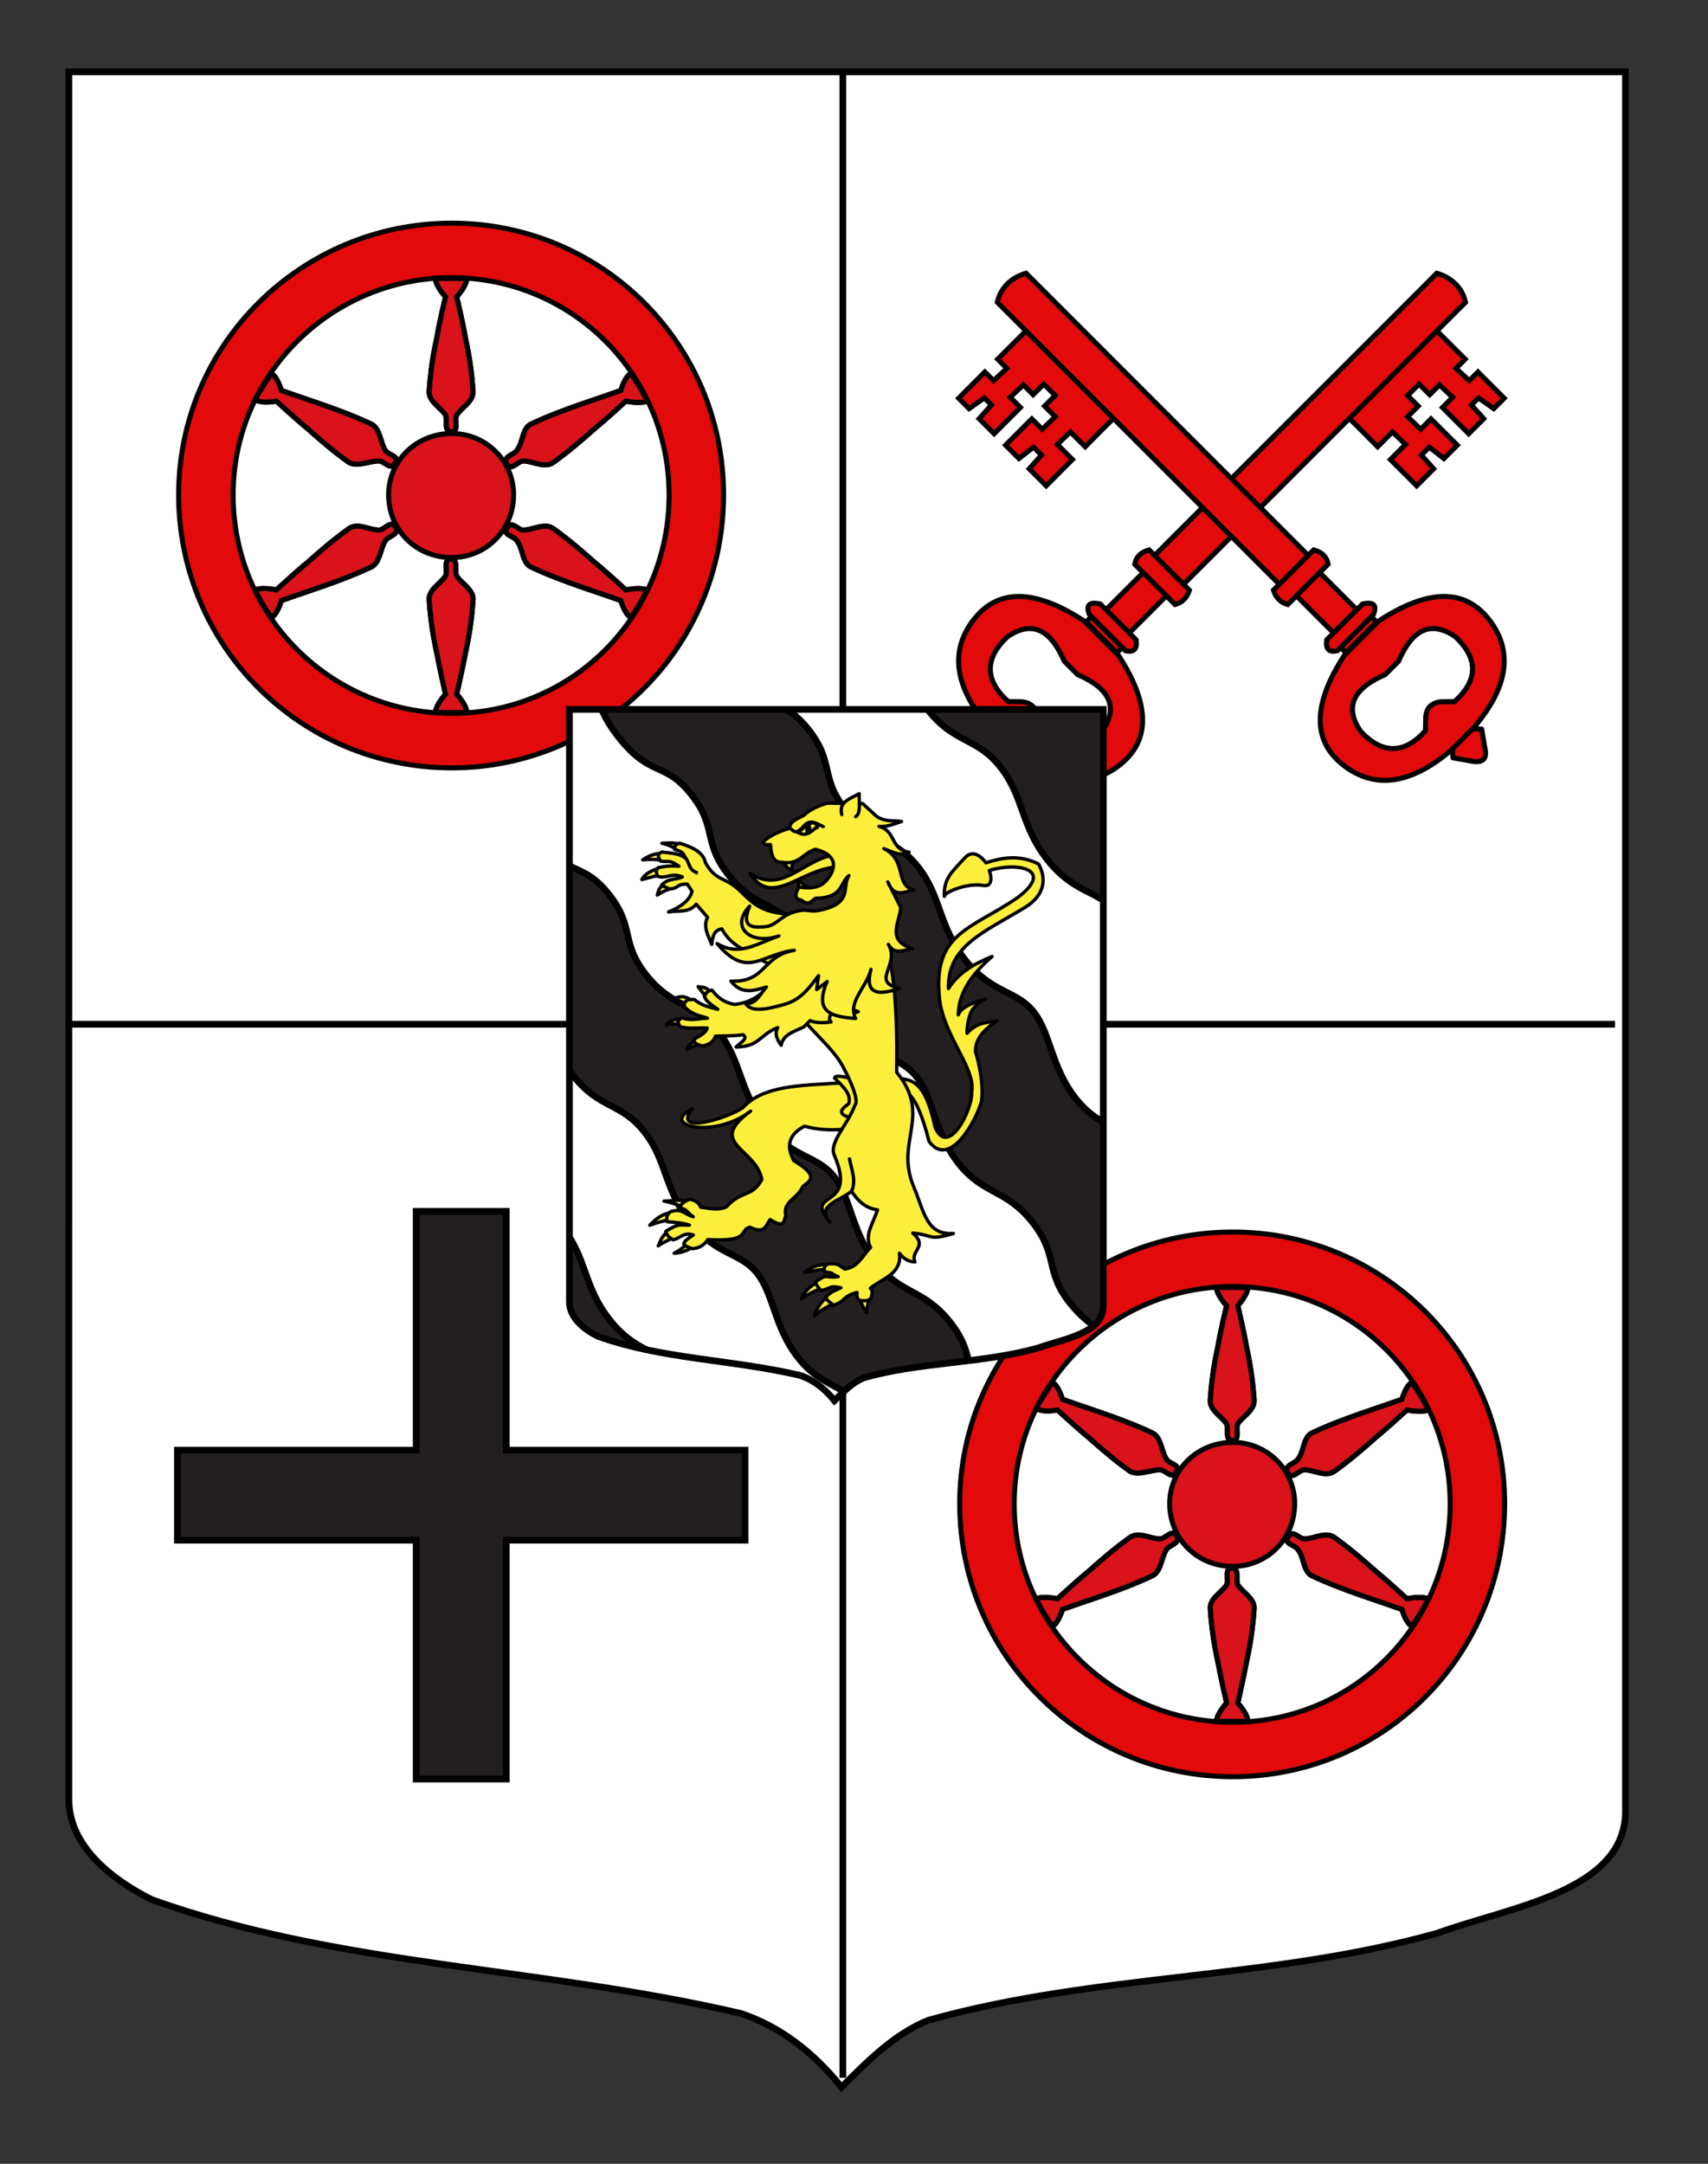 <?xml version="1.0" encoding="utf-8"?>
<!-- Generator: Adobe Illustrator 15.1.0, SVG Export Plug-In . SVG Version: 6.00 Build 0)  -->
<!DOCTYPE svg PUBLIC "-//W3C//DTD SVG 1.1//EN" "http://www.w3.org/Graphics/SVG/1.1/DTD/svg11.dtd">
<svg version="1.1" id="Autre_blason_Dardel3_xA0_Image_1_"
	 xmlns="http://www.w3.org/2000/svg" xmlns:xlink="http://www.w3.org/1999/xlink" x="0px" y="0px" width="255.118px"
	 height="323.15px" viewBox="0 0 255.118 323.15" enable-background="new 0 0 255.118 323.15" xml:space="preserve">
<rect x="0" y="0" width="255.118" height="323.15" fill="#333333" stroke="none"/>
<path id="Contour_blason" fill="#FFFFFF" stroke="#000000" d="M10.288,10.722c78,0,154.501,0,232.501,0
	c0,135.583,0,149.076,0,259.738c0,12.043-17.098,14.25-28.1,18.25c-25,7-51,6-76,13c-5,2-9,6-12.996,10c-4-5-9-9-15-11
	c-30-7-60-7-88-17c-6-3-12.406-8-12.406-15C10.288,245.168,10.288,147.097,10.288,10.722z"/>
<line fill="none" stroke="#000000" x1="125.892" y1="10.966" x2="125.892" y2="310.299"/>
<line fill="none" stroke="#000000" x1="10.559" y1="152.966" x2="241.225" y2="152.966"/>
<g id="Roue_1_">
	<path fill="#E20A0A" stroke="#000000" stroke-width="0.75" stroke-linecap="round" stroke-linejoin="round" d="M67.473,33.329
		c-22.454,0-40.792,18.103-40.792,40.561c0,22.686,18.338,40.788,40.792,40.788c22.453,0,40.605-18.103,40.605-40.788
		C108.079,51.431,89.926,33.329,67.473,33.329z M67.454,106.542c-17.962,0-32.633-14.481-32.633-32.63
		c0-17.965,14.67-32.446,32.633-32.446c17.965,0,32.484,14.481,32.484,32.446C99.938,92.06,85.419,106.542,67.454,106.542z"/>
	<g>
		<g>
			<path fill="#DA121A" d="M96.666,59.911c-1.123,0.458-3.181,0-3.181,0s-2.994,2.75-4.679,4.125
				c-2.058,1.833-3.929,3.438-6.174,5.042c-1.31,0.917-2.994-0.23-4.491-0.23c-0.749,0-1.872,1.604-2.433,0.458
				c-0.749-1.146,1.123-1.375,1.498-2.062c0.936-1.146,0.749-3.209,2.058-3.895c2.433-1.146,4.866-2.062,7.485-2.979
				c2.058-0.687,5.988-2.063,5.988-2.063s0.561-2.062,1.497-2.521C95.168,57.161,95.917,58.306,96.666,59.911"/>
			<path fill="#DA121A" d="M69.719,41.579c0,1.146-1.497,2.75-1.497,2.75s0.936,3.895,1.31,6.187
				c0.562,2.521,0.935,5.042,1.123,7.791c0.187,1.604-1.685,2.521-2.433,3.667c-0.374,0.688,0.374,2.521-0.749,2.521
				c-1.309,0-0.562-1.833-0.935-2.521c-0.749-1.146-2.62-2.062-2.434-3.667c0.188-2.749,0.562-5.27,1.123-7.791
				c0.374-2.291,1.31-6.187,1.31-6.187s-1.497-1.604-1.497-2.75C66.726,41.579,68.035,41.579,69.719,41.579"/>
			<path fill="#DA121A" d="M40.528,55.786c0.936,0.458,1.498,2.521,1.498,2.521s3.93,1.376,5.988,2.063
				c2.619,0.917,5.052,1.833,7.484,2.979c1.31,0.687,1.31,2.75,2.059,3.895c0.374,0.688,2.246,0.917,1.497,1.833
				c-0.561,1.375-1.684-0.23-2.433-0.23c-1.498,0-3.182,0.917-4.491,0.23c-2.246-1.604-4.116-3.208-6.175-5.042
				c-1.685-1.374-4.678-4.124-4.678-4.124s-2.059,0.458-3.182-0.229C38.844,58.306,39.592,57.161,40.528,55.786"/>
			<path fill="#DA121A" d="M38.095,88.096c1.123-0.458,3.181,0,3.181,0s2.994-2.75,4.679-4.124c2.058-1.833,3.929-3.438,6.174-5.042
				c1.31-0.917,2.994,0.229,4.491,0.229c0.749,0,1.872-1.604,2.434-0.458c0.749,1.146-1.123,1.375-1.498,2.062
				c-0.749,1.147-0.749,3.209-2.058,3.896c-2.433,1.146-4.866,2.062-7.485,2.979c-2.058,0.688-5.988,2.063-5.988,2.063
				s-0.562,2.062-1.497,2.521C39.592,90.846,38.844,89.7,38.095,88.096"/>
			<path fill="#DA121A" d="M65.041,106.428c0-1.146,1.497-2.75,1.497-2.75s-0.936-4.125-1.31-6.187
				c-0.561-2.52-0.935-5.041-1.123-7.79c-0.187-1.605,1.685-2.521,2.433-3.667c0.374-0.688-0.374-2.521,0.749-2.521
				c1.31,0,0.562,1.833,0.936,2.521c0.748,1.146,2.62,2.062,2.433,3.667c-0.188,2.749-0.562,5.27-1.123,7.79
				c-0.374,2.062-1.31,6.187-1.31,6.187s1.497,1.604,1.497,2.75C68.035,106.428,66.726,106.428,65.041,106.428"/>
			<path fill="#DA121A" d="M94.232,92.22c-0.936-0.458-1.497-2.521-1.497-2.521s-3.93-1.375-5.988-2.062
				c-2.62-0.916-5.052-1.833-7.485-2.979c-1.31-0.687-1.123-2.75-2.059-3.895c-0.374-0.688-2.245-0.917-1.497-1.833
				c0.561-1.375,1.684,0.229,2.433,0.229c1.498,0,3.181-1.146,4.492-0.229c2.245,1.604,4.116,3.208,6.174,5.042
				c1.685,1.374,4.678,4.124,4.678,4.124s2.059-0.458,3.182,0C95.917,89.7,95.168,90.846,94.232,92.22"/>
		</g>
		<g>
			<path fill="#DA121A" stroke="#000000" stroke-width="0.75" stroke-miterlimit="10" d="M96.666,59.911
				c-1.123,0.458-3.181,0-3.181,0s-2.994,2.75-4.679,4.125c-2.058,1.833-3.929,3.438-6.174,5.042c-1.31,0.917-2.994-0.23-4.491-0.23
				c-0.749,0-1.872,1.604-2.433,0.458c-0.749-1.146,1.123-1.375,1.498-2.062c0.936-1.146,0.749-3.209,2.058-3.895
				c2.433-1.146,4.866-2.062,7.485-2.979c2.058-0.687,5.988-2.063,5.988-2.063s0.561-2.062,1.497-2.521
				C95.168,57.161,95.917,58.306,96.666,59.911"/>
			<path fill="#DA121A" stroke="#000000" stroke-width="0.75" stroke-miterlimit="10" d="M69.719,41.579
				c0,1.146-1.497,2.75-1.497,2.75s0.936,3.895,1.31,6.187c0.562,2.521,0.935,5.042,1.123,7.791
				c0.187,1.604-1.685,2.521-2.433,3.667c-0.374,0.688,0.374,2.521-0.749,2.521c-1.309,0-0.562-1.833-0.935-2.521
				c-0.749-1.146-2.62-2.062-2.434-3.667c0.188-2.749,0.562-5.27,1.123-7.791c0.374-2.291,1.31-6.187,1.31-6.187
				s-1.497-1.604-1.497-2.75C66.726,41.579,68.035,41.579,69.719,41.579"/>
			<path fill="#DA121A" stroke="#000000" stroke-width="0.75" stroke-miterlimit="10" d="M40.528,55.786
				c0.936,0.458,1.498,2.521,1.498,2.521s3.93,1.376,5.988,2.063c2.619,0.917,5.052,1.833,7.484,2.979
				c1.31,0.687,1.31,2.75,2.059,3.895c0.374,0.688,2.246,0.917,1.497,1.833c-0.561,1.375-1.684-0.23-2.433-0.23
				c-1.498,0-3.182,0.917-4.491,0.23c-2.246-1.604-4.116-3.208-6.175-5.042c-1.685-1.374-4.678-4.124-4.678-4.124
				s-2.059,0.458-3.182-0.229C38.844,58.306,39.592,57.161,40.528,55.786"/>
			<path fill="#DA121A" stroke="#000000" stroke-width="0.75" stroke-miterlimit="10" d="M38.095,88.096
				c1.123-0.458,3.181,0,3.181,0s2.994-2.75,4.679-4.124c2.058-1.833,3.929-3.438,6.174-5.042c1.31-0.917,2.994,0.229,4.491,0.229
				c0.749,0,1.872-1.604,2.434-0.458c0.749,1.146-1.123,1.375-1.498,2.062c-0.749,1.147-0.749,3.209-2.058,3.896
				c-2.433,1.146-4.866,2.062-7.485,2.979c-2.058,0.688-5.988,2.063-5.988,2.063s-0.562,2.062-1.497,2.521
				C39.592,90.846,38.844,89.7,38.095,88.096"/>
			<path fill="#DA121A" stroke="#000000" stroke-width="0.75" stroke-miterlimit="10" d="M65.041,106.428
				c0-1.146,1.497-2.75,1.497-2.75s-0.936-4.125-1.31-6.187c-0.561-2.52-0.935-5.041-1.123-7.79
				c-0.187-1.605,1.685-2.521,2.433-3.667c0.374-0.688-0.374-2.521,0.749-2.521c1.31,0,0.562,1.833,0.936,2.521
				c0.748,1.146,2.62,2.062,2.433,3.667c-0.188,2.749-0.562,5.27-1.123,7.79c-0.374,2.062-1.31,6.187-1.31,6.187
				s1.497,1.604,1.497,2.75C68.035,106.428,66.726,106.428,65.041,106.428"/>
			<path fill="#DA121A" stroke="#000000" stroke-width="0.75" stroke-miterlimit="10" d="M94.232,92.22
				c-0.936-0.458-1.497-2.521-1.497-2.521s-3.93-1.375-5.988-2.062c-2.62-0.916-5.052-1.833-7.485-2.979
				c-1.31-0.687-1.123-2.75-2.059-3.895c-0.374-0.688-2.245-0.917-1.497-1.833c0.561-1.375,1.684,0.229,2.433,0.229
				c1.498,0,3.181-1.146,4.492-0.229c2.245,1.604,4.116,3.208,6.174,5.042c1.685,1.374,4.678,4.124,4.678,4.124s2.059-0.458,3.182,0
				C95.917,89.7,95.168,90.846,94.232,92.22"/>
		</g>
		<g>
			<path fill="none" stroke="#000000" stroke-width="0.75" stroke-miterlimit="10" d="M96.666,59.911c-1.123,0.458-3.181,0-3.181,0
				s-2.994,2.75-4.679,4.125c-2.058,1.833-3.929,3.438-6.174,5.042c-1.31,0.917-2.994-0.23-4.491-0.23
				c-0.749,0-1.872,1.604-2.433,0.458c-0.749-1.146,1.123-1.375,1.498-2.062c0.936-1.146,0.749-3.209,2.058-3.895
				c2.433-1.146,4.866-2.062,7.485-2.979c2.058-0.687,5.988-2.063,5.988-2.063s0.561-2.062,1.497-2.521
				C95.168,57.161,95.917,58.306,96.666,59.911"/>
			<path fill="none" stroke="#000000" stroke-width="0.75" stroke-miterlimit="10" d="M69.719,41.579c0,1.146-1.497,2.75-1.497,2.75
				s0.936,3.895,1.31,6.187c0.562,2.521,0.935,5.042,1.123,7.791c0.187,1.604-1.685,2.521-2.433,3.667
				c-0.374,0.688,0.374,2.521-0.749,2.521c-1.309,0-0.562-1.833-0.935-2.521c-0.749-1.146-2.62-2.062-2.434-3.667
				c0.188-2.749,0.562-5.27,1.123-7.791c0.374-2.291,1.31-6.187,1.31-6.187s-1.497-1.604-1.497-2.75
				C66.726,41.579,68.035,41.579,69.719,41.579"/>
			<path fill="none" stroke="#000000" stroke-width="0.75" stroke-miterlimit="10" d="M40.528,55.786
				c0.936,0.458,1.498,2.521,1.498,2.521s3.93,1.376,5.988,2.063c2.619,0.917,5.052,1.833,7.484,2.979
				c1.31,0.687,1.31,2.75,2.059,3.895c0.374,0.688,2.246,0.917,1.497,1.833c-0.561,1.375-1.684-0.23-2.433-0.23
				c-1.498,0-3.182,0.917-4.491,0.23c-2.246-1.604-4.116-3.208-6.175-5.042c-1.685-1.374-4.678-4.124-4.678-4.124
				s-2.059,0.458-3.182-0.229C38.844,58.306,39.592,57.161,40.528,55.786"/>
			<path fill="none" stroke="#000000" stroke-width="0.75" stroke-miterlimit="10" d="M38.095,88.096c1.123-0.458,3.181,0,3.181,0
				s2.994-2.75,4.679-4.124c2.058-1.833,3.929-3.438,6.174-5.042c1.31-0.917,2.994,0.229,4.491,0.229
				c0.749,0,1.872-1.604,2.434-0.458c0.749,1.146-1.123,1.375-1.498,2.062c-0.749,1.147-0.749,3.209-2.058,3.896
				c-2.433,1.146-4.866,2.062-7.485,2.979c-2.058,0.688-5.988,2.063-5.988,2.063s-0.562,2.062-1.497,2.521
				C39.592,90.846,38.844,89.7,38.095,88.096"/>
			<path fill="none" stroke="#000000" stroke-width="0.75" stroke-miterlimit="10" d="M65.041,106.428
				c0-1.146,1.497-2.75,1.497-2.75s-0.936-4.125-1.31-6.187c-0.561-2.52-0.935-5.041-1.123-7.79
				c-0.187-1.605,1.685-2.521,2.433-3.667c0.374-0.688-0.374-2.521,0.749-2.521c1.31,0,0.562,1.833,0.936,2.521
				c0.748,1.146,2.62,2.062,2.433,3.667c-0.188,2.749-0.562,5.27-1.123,7.79c-0.374,2.062-1.31,6.187-1.31,6.187
				s1.497,1.604,1.497,2.75C68.035,106.428,66.726,106.428,65.041,106.428"/>
			<path fill="none" stroke="#000000" stroke-width="0.75" stroke-miterlimit="10" d="M94.232,92.22
				c-0.936-0.458-1.497-2.521-1.497-2.521s-3.93-1.375-5.988-2.062c-2.62-0.916-5.052-1.833-7.485-2.979
				c-1.31-0.687-1.123-2.75-2.059-3.895c-0.374-0.688-2.245-0.917-1.497-1.833c0.561-1.375,1.684,0.229,2.433,0.229
				c1.498,0,3.181-1.146,4.492-0.229c2.245,1.604,4.116,3.208,6.174,5.042c1.685,1.374,4.678,4.124,4.678,4.124s2.059-0.458,3.182,0
				C95.917,89.7,95.168,90.846,94.232,92.22"/>
		</g>
	</g>
	<path id="path401" fill="#DA121A" stroke="#000000" stroke-width="0.75" stroke-miterlimit="10" d="M58.047,73.883
		c0-5.053,4.126-9.142,9.431-9.142c5.109,0,9.234,4.089,9.234,9.142c0,5.294-4.125,9.384-9.234,9.384
		C62.173,83.267,58.047,79.177,58.047,73.883"/>
</g>
<g id="Roue">
	<path fill="#E20A0A" stroke="#000000" stroke-width="0.75" stroke-linecap="round" stroke-linejoin="round" d="M184.139,183.996
		c-22.453,0-40.792,18.103-40.792,40.561c0,22.686,18.339,40.788,40.792,40.788s40.605-18.104,40.605-40.788
		C224.745,202.098,206.592,183.996,184.139,183.996z M184.121,257.208c-17.962,0-32.633-14.481-32.633-32.63
		c0-17.965,14.671-32.446,32.633-32.446c17.965,0,32.484,14.481,32.484,32.446C216.605,242.727,202.085,257.208,184.121,257.208z"/>
	<g>
		<g>
			<path fill="#DA121A" d="M213.333,210.578c-1.123,0.458-3.182,0-3.182,0s-2.994,2.751-4.679,4.124
				c-2.058,1.833-3.929,3.438-6.175,5.043c-1.309,0.916-2.993-0.23-4.49-0.23c-0.749,0-1.872,1.604-2.434,0.459
				c-0.748-1.146,1.123-1.375,1.498-2.062c0.936-1.146,0.748-3.209,2.058-3.896c2.433-1.146,4.866-2.062,7.485-2.979
				c2.058-0.687,5.988-2.062,5.988-2.062s0.561-2.062,1.496-2.521C211.834,207.828,212.584,208.973,213.333,210.578"/>
			<path fill="#DA121A" d="M186.385,192.247c0,1.146-1.496,2.75-1.496,2.75s0.936,3.895,1.309,6.186
				c0.562,2.521,0.936,5.042,1.123,7.791c0.188,1.604-1.685,2.521-2.434,3.667c-0.373,0.688,0.374,2.521-0.748,2.521
				c-1.31,0-0.562-1.832-0.936-2.521c-0.748-1.146-2.62-2.062-2.434-3.667c0.188-2.749,0.562-5.27,1.123-7.791
				c0.373-2.291,1.31-6.186,1.31-6.186s-1.497-1.605-1.497-2.75C183.392,192.247,184.702,192.247,186.385,192.247"/>
			<path fill="#DA121A" d="M157.194,206.453c0.937,0.458,1.498,2.521,1.498,2.521s3.93,1.376,5.988,2.062
				c2.619,0.917,5.052,1.833,7.484,2.979c1.31,0.687,1.31,2.749,2.059,3.896c0.374,0.688,2.246,0.916,1.497,1.832
				c-0.562,1.375-1.685-0.23-2.433-0.23c-1.498,0-3.182,0.918-4.491,0.23c-2.245-1.604-4.116-3.208-6.175-5.041
				c-1.686-1.375-4.678-4.125-4.678-4.125s-2.059,0.458-3.182-0.229C155.51,208.973,156.258,207.828,157.194,206.453"/>
			<path fill="#DA121A" d="M154.761,238.762c1.123-0.458,3.181,0,3.181,0s2.994-2.75,4.68-4.123
				c2.058-1.834,3.929-3.438,6.174-5.042c1.31-0.917,2.994,0.229,4.491,0.229c0.749,0,1.872-1.604,2.434-0.459
				c0.749,1.146-1.123,1.375-1.498,2.062c-0.749,1.146-0.749,3.209-2.058,3.896c-2.434,1.146-4.865,2.062-7.485,2.979
				c-2.058,0.688-5.988,2.063-5.988,2.063s-0.562,2.062-1.497,2.521C156.258,241.512,155.51,240.367,154.761,238.762"/>
			<path fill="#DA121A" d="M181.708,257.094c0-1.146,1.497-2.75,1.497-2.75s-0.936-4.125-1.31-6.187
				c-0.561-2.521-0.936-5.041-1.123-7.79c-0.187-1.605,1.686-2.521,2.434-3.667c0.374-0.688-0.373-2.521,0.749-2.521
				c1.31,0,0.562,1.832,0.936,2.521c0.748,1.146,2.62,2.062,2.433,3.667c-0.188,2.749-0.562,5.27-1.122,7.79
				c-0.374,2.062-1.31,6.187-1.31,6.187s1.497,1.604,1.497,2.75C184.702,257.094,183.392,257.094,181.708,257.094"/>
			<path fill="#DA121A" d="M210.899,242.887c-0.936-0.459-1.498-2.521-1.498-2.521s-3.93-1.375-5.987-2.062
				c-2.62-0.916-5.052-1.833-7.485-2.979c-1.309-0.688-1.123-2.75-2.059-3.895c-0.373-0.688-2.244-0.917-1.496-1.833
				c0.561-1.375,1.684,0.229,2.432,0.229c1.498,0,3.182-1.146,4.492-0.229c2.245,1.604,4.116,3.208,6.174,5.042
				c1.686,1.373,4.679,4.123,4.679,4.123s2.059-0.457,3.182,0C212.584,240.367,211.834,241.512,210.899,242.887"/>
		</g>
		<g>
			<path fill="#DA121A" stroke="#000000" stroke-width="0.75" stroke-miterlimit="10" d="M213.333,210.578
				c-1.123,0.458-3.182,0-3.182,0s-2.994,2.751-4.679,4.124c-2.058,1.833-3.929,3.438-6.175,5.043
				c-1.309,0.916-2.993-0.23-4.49-0.23c-0.749,0-1.872,1.604-2.434,0.459c-0.748-1.146,1.123-1.375,1.498-2.062
				c0.936-1.146,0.748-3.209,2.058-3.896c2.433-1.146,4.866-2.062,7.485-2.979c2.058-0.687,5.988-2.062,5.988-2.062
				s0.561-2.062,1.496-2.521C211.834,207.828,212.584,208.973,213.333,210.578"/>
			<path fill="#DA121A" stroke="#000000" stroke-width="0.75" stroke-miterlimit="10" d="M186.385,192.247
				c0,1.146-1.496,2.75-1.496,2.75s0.936,3.895,1.309,6.186c0.562,2.521,0.936,5.042,1.123,7.791
				c0.188,1.604-1.685,2.521-2.434,3.667c-0.373,0.688,0.374,2.521-0.748,2.521c-1.31,0-0.562-1.832-0.936-2.521
				c-0.748-1.146-2.62-2.062-2.434-3.667c0.188-2.749,0.562-5.27,1.123-7.791c0.373-2.291,1.31-6.186,1.31-6.186
				s-1.497-1.605-1.497-2.75C183.392,192.247,184.702,192.247,186.385,192.247"/>
			<path fill="#DA121A" stroke="#000000" stroke-width="0.75" stroke-miterlimit="10" d="M157.194,206.453
				c0.937,0.458,1.498,2.521,1.498,2.521s3.93,1.376,5.988,2.062c2.619,0.917,5.052,1.833,7.484,2.979
				c1.31,0.687,1.31,2.749,2.059,3.896c0.374,0.688,2.246,0.916,1.497,1.832c-0.562,1.375-1.685-0.23-2.433-0.23
				c-1.498,0-3.182,0.918-4.491,0.23c-2.245-1.604-4.116-3.208-6.175-5.041c-1.686-1.375-4.678-4.125-4.678-4.125
				s-2.059,0.458-3.182-0.229C155.51,208.973,156.258,207.828,157.194,206.453"/>
			<path fill="#DA121A" stroke="#000000" stroke-width="0.75" stroke-miterlimit="10" d="M154.761,238.762
				c1.123-0.458,3.181,0,3.181,0s2.994-2.75,4.68-4.123c2.058-1.834,3.929-3.438,6.174-5.042c1.31-0.917,2.994,0.229,4.491,0.229
				c0.749,0,1.872-1.604,2.434-0.459c0.749,1.146-1.123,1.375-1.498,2.062c-0.749,1.146-0.749,3.209-2.058,3.896
				c-2.434,1.146-4.865,2.062-7.485,2.979c-2.058,0.688-5.988,2.063-5.988,2.063s-0.562,2.062-1.497,2.521
				C156.258,241.512,155.51,240.367,154.761,238.762"/>
			<path fill="#DA121A" stroke="#000000" stroke-width="0.75" stroke-miterlimit="10" d="M181.708,257.094
				c0-1.146,1.497-2.75,1.497-2.75s-0.936-4.125-1.31-6.187c-0.561-2.521-0.936-5.041-1.123-7.79
				c-0.187-1.605,1.686-2.521,2.434-3.667c0.374-0.688-0.373-2.521,0.749-2.521c1.31,0,0.562,1.832,0.936,2.521
				c0.748,1.146,2.62,2.062,2.433,3.667c-0.188,2.749-0.562,5.27-1.122,7.79c-0.374,2.062-1.31,6.187-1.31,6.187
				s1.497,1.604,1.497,2.75C184.702,257.094,183.392,257.094,181.708,257.094"/>
			<path fill="#DA121A" stroke="#000000" stroke-width="0.75" stroke-miterlimit="10" d="M210.899,242.887
				c-0.936-0.459-1.498-2.521-1.498-2.521s-3.93-1.375-5.987-2.062c-2.62-0.916-5.052-1.833-7.485-2.979
				c-1.309-0.688-1.123-2.75-2.059-3.895c-0.373-0.688-2.244-0.917-1.496-1.833c0.561-1.375,1.684,0.229,2.432,0.229
				c1.498,0,3.182-1.146,4.492-0.229c2.245,1.604,4.116,3.208,6.174,5.042c1.686,1.373,4.679,4.123,4.679,4.123s2.059-0.457,3.182,0
				C212.584,240.367,211.834,241.512,210.899,242.887"/>
		</g>
		<g>
			<path fill="none" stroke="#000000" stroke-width="0.75" stroke-miterlimit="10" d="M213.333,210.578
				c-1.123,0.458-3.182,0-3.182,0s-2.994,2.751-4.679,4.124c-2.058,1.833-3.929,3.438-6.175,5.043
				c-1.309,0.916-2.993-0.23-4.49-0.23c-0.749,0-1.872,1.604-2.434,0.459c-0.748-1.146,1.123-1.375,1.498-2.062
				c0.936-1.146,0.748-3.209,2.058-3.896c2.433-1.146,4.866-2.062,7.485-2.979c2.058-0.687,5.988-2.062,5.988-2.062
				s0.561-2.062,1.496-2.521C211.834,207.828,212.584,208.973,213.333,210.578"/>
			<path fill="none" stroke="#000000" stroke-width="0.75" stroke-miterlimit="10" d="M186.385,192.247
				c0,1.146-1.496,2.75-1.496,2.75s0.936,3.895,1.309,6.186c0.562,2.521,0.936,5.042,1.123,7.791
				c0.188,1.604-1.685,2.521-2.434,3.667c-0.373,0.688,0.374,2.521-0.748,2.521c-1.31,0-0.562-1.832-0.936-2.521
				c-0.748-1.146-2.62-2.062-2.434-3.667c0.188-2.749,0.562-5.27,1.123-7.791c0.373-2.291,1.31-6.186,1.31-6.186
				s-1.497-1.605-1.497-2.75C183.392,192.247,184.702,192.247,186.385,192.247"/>
			<path fill="none" stroke="#000000" stroke-width="0.75" stroke-miterlimit="10" d="M157.194,206.453
				c0.937,0.458,1.498,2.521,1.498,2.521s3.93,1.376,5.988,2.062c2.619,0.917,5.052,1.833,7.484,2.979
				c1.31,0.687,1.31,2.749,2.059,3.896c0.374,0.688,2.246,0.916,1.497,1.832c-0.562,1.375-1.685-0.23-2.433-0.23
				c-1.498,0-3.182,0.918-4.491,0.23c-2.245-1.604-4.116-3.208-6.175-5.041c-1.686-1.375-4.678-4.125-4.678-4.125
				s-2.059,0.458-3.182-0.229C155.51,208.973,156.258,207.828,157.194,206.453"/>
			<path fill="none" stroke="#000000" stroke-width="0.75" stroke-miterlimit="10" d="M154.761,238.762c1.123-0.458,3.181,0,3.181,0
				s2.994-2.75,4.68-4.123c2.058-1.834,3.929-3.438,6.174-5.042c1.31-0.917,2.994,0.229,4.491,0.229
				c0.749,0,1.872-1.604,2.434-0.459c0.749,1.146-1.123,1.375-1.498,2.062c-0.749,1.146-0.749,3.209-2.058,3.896
				c-2.434,1.146-4.865,2.062-7.485,2.979c-2.058,0.688-5.988,2.063-5.988,2.063s-0.562,2.062-1.497,2.521
				C156.258,241.512,155.51,240.367,154.761,238.762"/>
			<path fill="none" stroke="#000000" stroke-width="0.75" stroke-miterlimit="10" d="M181.708,257.094
				c0-1.146,1.497-2.75,1.497-2.75s-0.936-4.125-1.31-6.187c-0.561-2.521-0.936-5.041-1.123-7.79
				c-0.187-1.605,1.686-2.521,2.434-3.667c0.374-0.688-0.373-2.521,0.749-2.521c1.31,0,0.562,1.832,0.936,2.521
				c0.748,1.146,2.62,2.062,2.433,3.667c-0.188,2.749-0.562,5.27-1.122,7.79c-0.374,2.062-1.31,6.187-1.31,6.187
				s1.497,1.604,1.497,2.75C184.702,257.094,183.392,257.094,181.708,257.094"/>
			<path fill="none" stroke="#000000" stroke-width="0.75" stroke-miterlimit="10" d="M210.899,242.887
				c-0.936-0.459-1.498-2.521-1.498-2.521s-3.93-1.375-5.987-2.062c-2.62-0.916-5.052-1.833-7.485-2.979
				c-1.309-0.688-1.123-2.75-2.059-3.895c-0.373-0.688-2.244-0.917-1.496-1.833c0.561-1.375,1.684,0.229,2.432,0.229
				c1.498,0,3.182-1.146,4.492-0.229c2.245,1.604,4.116,3.208,6.174,5.042c1.686,1.373,4.679,4.123,4.679,4.123s2.059-0.457,3.182,0
				C212.584,240.367,211.834,241.512,210.899,242.887"/>
		</g>
	</g>
	<path id="path401_1_" fill="#DA121A" stroke="#000000" stroke-width="0.75" stroke-miterlimit="10" d="M174.713,224.549
		c0-5.053,4.127-9.141,9.432-9.141c5.109,0,9.234,4.088,9.234,9.141c0,5.295-4.125,9.385-9.234,9.385
		C178.84,233.934,174.713,229.844,174.713,224.549"/>
</g>
<polygon fill="#231F20" stroke="#000000" stroke-miterlimit="10" points="111.287,216.575 75.617,216.575 75.617,180.904 
	62.167,180.904 62.167,216.575 26.497,216.575 26.497,230.024 62.167,230.024 62.167,265.695 75.617,265.695 75.617,230.024 
	111.287,230.024 "/>
<g id="Clefs">
	<g>
		<path fill="#E20A0A" stroke="#000000" stroke-width="0.75" stroke-linecap="round" d="M201.321,62.267
			c1.154,1.103,4.45,4.451,4.45,4.451l2.208-2.207l1.959,1.86l-2.256,2.257l3.92,3.921l2.537-2.537l-1.838-2.047l1.186-1.186
			l2.182,1.702l2.002-2l-3.922-3.921l-1.55,1.55l-1.945-1.874l1.585-1.585l-1.582-1.581l1.703-1.708l1.584,1.584l1.463-1.462
			l1.965,1.853l-1.518,1.52l3.92,3.921l2.246-2.246l-1.838-2.047l1.055-1.055l2.283,1.601l1.559-1.558l-3.922-3.921l-1.296,1.297
			l-1.981-1.839l1.369-1.368l-4.452-4.45L201.321,62.267z"/>
		<path id="path4637" fill="#E20A0A" stroke="#000000" stroke-width="0.75" d="M218.901,45.145l-42.278,42.277l-4.292-4.335
			l42.277-42.278C216.858,41.443,218.436,43.037,218.901,45.145z"/>
		<path id="path4641" fill="#E20A0A" stroke="#000000" stroke-width="0.75" d="M177.658,88.143
			c-0.356,1.133-1.071,1.849-2.142,2.144l-1.475-1.475l-3.121-3.121l-1.428-1.428c0.186-1.088,0.9-1.802,2.143-2.144l1.428,1.429
			l3.121,3.121L177.658,88.143z"/>
		<path id="path4643" fill="#E20A0A" stroke="#000000" stroke-width="0.75" d="M170.746,85.516l3.47,3.47l-5.541,5.542l-3.471-3.469
			L170.746,85.516L170.746,85.516z"/>
		<path id="path4645" fill="#E20A0A" stroke="#000000" stroke-width="0.75" d="M162.735,91.817c-0.59-1.459-0.062-1.987,1.613-1.614
			l1.088,1.087l3.121,3.12l1.131,1.134c0.219,1.397-0.325,1.939-1.598,1.63l-0.389-0.388l-4.596-4.596L162.735,91.817z"/>
		<path id="path4647" fill="#E20A0A" stroke="#000000" stroke-width="0.75" d="M162.25,92.886l0.775-0.775l4.596,4.595l-0.777,0.776
			L162.25,92.886z"/>
		<path id="path4651" fill="#E20A0A" stroke="#000000" stroke-width="0.75" d="M149.776,107.302l2.654,2.654l-0.031,1.211
			l-2.795,0.497c-1.211,0.124-1.723-0.389-1.521-1.521l0.482-2.811L149.776,107.302z"/>
		
			<line id="line4661" fill="#E20A0A" stroke="#000000" stroke-width="0.75" stroke-linecap="round" stroke-linejoin="round" x1="149.776" y1="107.302" x2="152.43" y2="109.956"/>
		<path id="path4663" fill="#E20A0A" stroke="#000000" stroke-width="0.75" stroke-linecap="round" stroke-linejoin="round" d="
			M150.887,111.816l-0.034,1.357l-3.13,0.557c-1.356,0.138-1.93-0.435-1.704-1.706l0.539-3.146l1.356-0.035"/>
		<path id="path4649" fill="#E20A0A" stroke="#000000" stroke-width="0.75" d="M167.12,114.346
			c-4.556,3.479-9.771,2.817-15.597-1.963c-0.21-0.175-0.435-0.366-0.644-0.575l-2.973-2.972c-0.191-0.193-0.384-0.418-0.539-0.61
			c-4.816-5.859-5.461-11.06-1.983-15.614c3.634-4.746,9.129-4.713,16.536,0.122l5.146,5.146
			C171.849,105.235,171.868,110.712,167.12,114.346z M160.964,100.75l-1.999-2.001c-2.088-4.869-4.904-6.085-8.469-3.669
			c-3.46,3.252-3.443,6.504,0.104,9.703l2.07,0.019c1.391,0.173,2.139,0.921,2.242,2.243l0.035,2.086
			c3.182,3.529,6.434,3.547,9.686,0.087C167.067,105.67,165.85,102.853,160.964,100.75z"/>
	</g>
	<g>
		<path fill="#E20A0A" stroke="#000000" stroke-width="0.75" stroke-linecap="round" d="M153.469,49.191l-4.451,4.45l1.367,1.368
			l-1.98,1.839l-1.297-1.297l-3.92,3.921l1.557,1.558l2.284-1.601l1.055,1.055l-1.838,2.047l2.245,2.246l3.922-3.921l-1.52-1.52
			l1.967-1.853l1.462,1.462l1.584-1.584l1.701,1.708l-1.58,1.581l1.585,1.585l-1.945,1.874l-1.55-1.55l-3.921,3.921l2,2l2.182-1.702
			l1.188,1.186l-1.839,2.047l2.538,2.537l3.92-3.921l-2.257-2.257l1.958-1.86l2.209,2.207c0,0,3.295-3.349,4.451-4.451
			L153.469,49.191z"/>
		<path id="path4637_1_" fill="#E20A0A" stroke="#000000" stroke-width="0.75" d="M153.256,40.809l42.279,42.278l-4.294,4.335
			l-42.278-42.277C149.428,43.037,151.008,41.443,153.256,40.809z"/>
		<path id="path4641_1_" fill="#E20A0A" stroke="#000000" stroke-width="0.75" d="M191.682,86.669l3.119-3.121l1.43-1.429
			c1.242,0.342,1.955,1.056,2.143,2.144l-1.43,1.428l-3.119,3.121l-1.477,1.475c-1.07-0.295-1.784-1.011-2.141-2.144L191.682,86.669
			z"/>
		<path id="path4643_1_" fill="#E20A0A" stroke="#000000" stroke-width="0.75" d="M197.119,85.516l5.544,5.543l-3.471,3.469
			l-5.543-5.542L197.119,85.516L197.119,85.516z"/>
		<path id="path4645_1_" fill="#E20A0A" stroke="#000000" stroke-width="0.75" d="M204.758,92.19l-4.596,4.596l-0.388,0.388
			c-1.272,0.31-1.816-0.232-1.599-1.63l1.133-1.134l3.121-3.12l1.086-1.087c1.678-0.373,2.205,0.155,1.615,1.614L204.758,92.19z"/>
		<path id="path4647_1_" fill="#E20A0A" stroke="#000000" stroke-width="0.75" d="M201.02,97.481l-0.776-0.776l4.596-4.595
			l0.776,0.775L201.02,97.481z"/>
		<path id="path4651_1_" fill="#E20A0A" stroke="#000000" stroke-width="0.75" d="M219.301,107.332l0.48,2.811
			c0.201,1.133-0.311,1.646-1.521,1.521l-2.795-0.497l-0.031-1.211l2.655-2.654L219.301,107.332z"/>
		
			<line id="line4661_1_" fill="#E20A0A" stroke="#000000" stroke-width="0.75" stroke-linecap="round" stroke-linejoin="round" x1="215.434" y1="109.956" x2="218.089" y2="107.302"/>
		<path id="path4663_1_" fill="#E20A0A" stroke="#000000" stroke-width="0.75" stroke-linecap="round" stroke-linejoin="round" d="
			M219.951,108.844l1.356,0.035l0.539,3.146c0.226,1.271-0.348,1.844-1.705,1.706l-3.129-0.557l-0.035-1.357"/>
		<path id="path4649_1_" fill="#E20A0A" stroke="#000000" stroke-width="0.75" d="M200.797,97.88l5.147-5.146
			c7.407-4.835,12.901-4.868,16.536-0.122c3.477,4.555,2.834,9.755-1.982,15.614c-0.156,0.192-0.348,0.417-0.539,0.61l-2.974,2.972
			c-0.208,0.209-0.435,0.4-0.644,0.575c-5.826,4.78-11.041,5.441-15.597,1.963C195.999,110.712,196.016,105.235,200.797,97.88z
			 M203.232,109.218c3.253,3.46,6.503,3.442,9.686-0.087l0.034-2.086c0.104-1.322,0.853-2.07,2.244-2.243l2.068-0.019
			c3.547-3.199,3.564-6.451,0.104-9.703c-3.563-2.416-6.381-1.2-8.467,3.669l-2,2.001
			C202.014,102.853,200.798,105.67,203.232,109.218z"/>
	</g>
</g>
<g id="Ecusson">
	<defs>
		<path id="Contour_blason_2_" d="M85.055,105.949c26.751,0,52.988,0,79.739,0c0,46.5,0,51.126,0,89.078
			c0,4.131-5.864,4.889-9.638,6.26c-8.574,2.4-17.49,2.059-26.064,4.459c-1.715,0.686-3.086,2.057-4.457,3.43
			c-1.372-1.715-3.087-3.088-5.145-3.773c-10.289-2.4-20.578-2.4-30.18-5.83c-2.058-1.029-4.255-2.744-4.255-5.145
			C85.055,186.353,85.055,152.72,85.055,105.949z"/>
	</defs>
	<use xlink:href="#Contour_blason_2_"  overflow="visible" fill="#231F20"/>
	<clipPath id="Contour_blason_1_">
		<use xlink:href="#Contour_blason_2_"  overflow="visible"/>
	</clipPath>
	<g clip-path="url(#Contour_blason_1_)">
		<defs>
			<polyline id="SVGID_1_" points="164.888,209.965 84.892,209.965 84.892,106.299 164.888,106.299 164.888,209.965 			"/>
		</defs>
		<clipPath id="SVGID_2_">
			<use xlink:href="#SVGID_1_"  overflow="visible"/>
		</clipPath>
		<path clip-path="url(#SVGID_2_)" fill-rule="evenodd" clip-rule="evenodd" fill="#FFFFFF" stroke="#000000" d="M60.245,124.868
			c0,0,2.516,2.185,3.532,3.459c3.577,4.484,1.31,6.579,5.953,12.398c4.642,5.82,6.605,3.345,10.487,8.211
			c3.882,4.866,1.615,6.96,5.496,11.826c3.882,4.865,7.028,3.873,10.487,8.21c3.458,4.337,2.984,8.679,6.941,13.64
			c3.958,4.963,7.404,4.344,9.941,7.526c2.539,3.183,2.541,8.122,6.194,12.7c3.653,4.581,6.834,3.632,10.714,8.497
			c3.882,4.866,1.768,7.152,5.497,11.827c3.728,4.675,6.575,4.221,6.698,5.198c0.301,2.366,1.568,12.344,1.947,15.328
			c0.458,3.601-4.449,3.856-8.402,4.561l-1.331-1.737c-3.048-4.29-7.214-4.109-10.942-8.782c-3.729-4.676-1.615-6.961-5.496-11.829
			c-3.882-4.863-7.062-3.917-10.715-8.495c-3.654-4.58-3.656-9.52-6.194-12.7c-2.538-3.183-5.984-2.565-9.941-7.527
			c-3.958-4.963-3.483-9.303-6.941-13.64c-3.459-4.335-6.605-3.344-10.487-8.21c-3.882-4.867-1.615-6.96-5.496-11.826
			c-3.882-4.867-5.844-2.391-10.487-8.21c-4.643-5.821-2.375-7.915-5.952-12.399c-1.261-1.58-4.104-4.112-4.104-4.112l-2.054-16.164
			L60.245,124.868z"/>
		<path clip-path="url(#SVGID_2_)" fill-rule="evenodd" clip-rule="evenodd" fill="#FFFFFF" stroke="#000000" d="M82.786,93.972
			c0,0,2.576,2.236,3.616,3.542c3.662,4.591,1.341,6.735,6.094,12.694c4.753,5.959,6.763,3.424,10.737,8.406
			c3.974,4.982,1.652,7.126,5.627,12.108c3.974,4.981,7.196,3.966,10.736,8.405c3.542,4.44,3.056,8.885,7.107,13.965
			c4.052,5.08,7.58,4.448,10.178,7.705c2.6,3.257,2.602,8.315,6.342,13.003c3.74,4.689,6.996,3.718,10.97,8.699
			c3.974,4.982,1.808,7.322,5.627,12.108c3.816,4.786,6.731,4.321,6.858,5.321c0.308,2.423,1.605,12.637,1.993,15.693
			c0.468,3.687-4.556,3.949-8.603,4.67l-1.363-1.78c-3.119-4.391-7.385-4.206-11.203-8.991c-3.817-4.785-1.653-7.127-5.627-12.108
			s-7.229-4.011-10.971-8.699c-3.739-4.687-3.742-9.744-6.34-13.002c-2.598-3.259-6.126-2.628-10.179-7.706
			c-4.051-5.081-3.566-9.523-7.106-13.965c-3.542-4.438-6.763-3.424-10.738-8.406c-3.974-4.981-1.651-7.125-5.626-12.107
			c-3.974-4.982-5.983-2.447-10.737-8.406c-4.753-5.959-2.432-8.103-6.094-12.694c-1.29-1.617-4.202-4.21-4.202-4.21l-2.102-16.548
			L82.786,93.972z"/>
		<path clip-path="url(#SVGID_2_)" fill-rule="evenodd" clip-rule="evenodd" fill="#FFFFFF" stroke="#000000" d="M112.592,69.355
			c0,0,2.576,2.236,3.616,3.542c3.663,4.591,1.341,6.735,6.095,12.694c4.753,5.959,6.763,3.424,10.736,8.406
			c3.975,4.981,1.652,7.126,5.627,12.108s7.196,3.966,10.736,8.405c3.542,4.44,3.056,8.884,7.107,13.964
			c4.053,5.081,7.58,4.448,10.178,7.706c2.6,3.257,2.602,8.315,6.342,13.003c3.74,4.688,6.996,3.717,10.971,8.699
			c3.973,4.982,1.808,7.322,5.627,12.109c3.816,4.785,6.73,4.32,6.857,5.32c0.309,2.422,1.605,12.637,1.994,15.694
			c0.468,3.686-4.557,3.948-8.603,4.669l-1.363-1.78c-3.12-4.391-7.386-4.204-11.203-8.99c-3.818-4.786-1.653-7.128-5.628-12.108
			c-3.973-4.981-7.229-4.012-10.971-8.7c-3.738-4.688-3.742-9.744-6.34-13.002c-2.598-3.259-6.126-2.626-10.178-7.706
			c-4.053-5.08-3.566-9.524-7.107-13.965c-3.541-4.438-6.762-3.424-10.737-8.405c-3.974-4.981-1.652-7.125-5.626-12.108
			c-3.974-4.981-5.983-2.446-10.737-8.405s-2.432-8.103-6.094-12.694c-1.291-1.617-4.202-4.21-4.202-4.21l-2.102-16.548
			L112.592,69.355z"/>
	</g>
	<use xlink:href="#Contour_blason_2_"  overflow="visible" fill="none" stroke="#000000"/>
</g>
<g id="Lion_1_">
	<path id="Queue_1_" fill="#FCEF3C" stroke="#000000" stroke-width="0.5" stroke-linecap="round" stroke-linejoin="round" d="
		M134.708,163.138c0.347-0.055,2.003-0.735,4.065,7.336c3.15,4.244,7.152-3.421,7.819-5.955c0.472-3.193-0.882-7.439-0.882-7.439
		c-0.07-2.117,1.5-3.414,3.188-4.649c-1.46,0.374-2.858,0.123-4.453,1.891c0,0-0.062-1.482,0.505-2.952
		c0.565-1.467,2.305-2.191,2.305-2.191c-1.988,0.567-3.693,1.236-4.125,2.374c0.081-3.534,2.256-6.245,5.058-8.71
		c-2.635,1.071-5.032,2.414-6.527,4.808c-0.128-6.365,5.207-8.363,11.366-12.086c4.622-2.794,2.074-6.541,2.074-6.541
		c-2.854-1.451-5.552-0.908-7.845-0.167c0,0-1.601-2.456-3.177-0.705c-1.826,2.03-3.159,2.983-3.023,5.731
		c-0.243-0.496,3.304-2.086,5.721-1.652c1.945,0.351,0.998-2.227,0.998-2.227c4.201-1.323,9.93-0.18,4.104,4.135
		c-6.996,4.718-12.571,5.238-11.548,14.994c0.582,5.542,5.526,10.569,4.793,13.98c0.242,2.341-3.488,9.975-5.469,5.192
		c-1.332-6.163-2.998-7.002-5.113-7.217L134.708,163.138z"/>
	<g id="Griffes_ant_droit_1_">
		<path id="path3249_1_" fill="#FCEF3C" stroke="#000000" stroke-width="0.5" stroke-linecap="round" stroke-linejoin="round" d="
			M98.75,129.588c-0.931,0.219-2.346,0.734-2.877,1.774c1.217-0.321,2.181-0.591,3.039-0.73L98.75,129.588z"/>
		<path id="path3247_1_" fill="#FCEF3C" stroke="#000000" stroke-width="0.5" stroke-linecap="round" stroke-linejoin="round" d="
			M99.04,127.389c-0.941,0.161-1.591,0.056-3.042,1.022c1.257-0.116,2.581-0.082,3.383,0.226L99.04,127.389z"/>
		<path id="path3245_1_" fill="#FCEF3C" stroke="#000000" stroke-width="0.5" stroke-linecap="round" stroke-linejoin="round" d="
			M101.687,126.191c-0.854-0.433-1.847-0.283-2.812-0.253c1.288,0.322,1.629,0.58,2.323,1.067L101.687,126.191z"/>
		<path id="path4220_1_" fill="#FCEF3C" stroke="#000000" stroke-width="0.5" stroke-linecap="round" stroke-linejoin="round" d="
			M99.546,132.118c-1.232,0.375-1.056,0.643-1.373,1.562c1.177-0.799,1.899-0.807,2.399-1.302L99.546,132.118z"/>
	</g>
	<path id="Ant_droit_1_" fill="#FCEF3C" stroke="#000000" stroke-width="0.5" stroke-linecap="round" stroke-linejoin="round" d="
		M105.354,128.798c1.419,2.627,2.804,2.26,4.51,3.665c2.227,1.829,3.163,4.083,9.034,4.083l-1.608,8.818l-4.645-2.624
		c-0.939-0.725-3.477-1.442-4.821-4.015c-1.143,0.147-1.408,1.157-1.514,2.322c-0.557-1.357-1.346-2.721-0.614-4.041l-1.714-1.967
		c-1.076,1.349-2.707,0.907-4.124,1.152c1.823-0.696,3.271-1.837,3.504-3.095l-0.7-1.059c-1.778-0.002-1.127,0.613-2.661,0.726
		l-1.2-0.562c1.101-1.131,2.055-0.727,3.123-1.237c-1.691-0.711-2.298,0.333-3.655-0.076c-0.316-0.532-0.301-0.914,0.037-1.3
		c0.937-0.217,2.05-0.333,3.106-0.216c-1.495-1.07-1.5-0.572-2.723-0.764c-0.396-0.635-0.604-1.029,0.202-1.374
		c0.806,0.17,2.423,0.113,3.4,0.873c-0.128-0.737-0.554-0.979-1.52-1.242c0.191-0.816-0.246-0.52,0.743-0.937
		C103.499,126.557,105.024,127.265,105.354,128.798z"/>
	<path id="path4248_1_" fill="#FCEF3C" stroke="#000000" stroke-width="0.5" d="M102.18,127.826c1.07,1.274,0.475,1.957,2.046,2.575
		"/>
	<g id="Griffes_post_droit_1_">
		<path id="path3534_1_" fill="#FCEF3C" stroke="#000000" stroke-width="0.5" stroke-linecap="round" stroke-linejoin="round" d="
			M102.715,185.564c-0.424,0.665-1.35,1.245-2.021,1.608c1.295-0.05,2.417-0.671,3.229-1.135L102.715,185.564z"/>
		<path id="path3532_1_" fill="#FCEF3C" stroke="#000000" stroke-width="0.5" stroke-linecap="round" stroke-linejoin="round" d="
			M99.768,183.957c-0.936,0.574-1.146,1.516-1.444,2.11c0.793-0.593,1.44-0.772,2.249-1.264L99.768,183.957z"/>
		<path id="path3530_1_" fill="#FCEF3C" stroke="#000000" stroke-width="0.5" stroke-linecap="round" stroke-linejoin="round" d="
			M100.367,181.096c-1.465,0.116-2.505,1.041-3.307,1.888c1.207-0.438,2.263-0.749,3.406-0.819
			C101.249,181.79,100.331,181.201,100.367,181.096z"/>
		<path id="path3528_1_" fill="#FCEF3C" stroke="#000000" stroke-width="0.5" stroke-linecap="round" stroke-linejoin="round" d="
			M103.144,179.52c-1.314-0.471-2.59-0.156-3.963-0.135c1.457,0.267,2.604,0.746,3.679,1.275L103.144,179.52z"/>
	</g>
	<path id="Post_droit_1_" fill="#FCEF3C" stroke="#000000" stroke-width="0.5" stroke-linecap="round" stroke-linejoin="round" d="
		M128.128,161.442c-5.543,0.867-13.442-0.126-17.176,3.985c-2.418,1.652-10.642,4.133-7.556,0.141
		c-5.036,2.613,3.352,4.558,8.706,0.382c-6.655,4.849,0.851,5.528,1.69,10.205c-1.425,2.672-3.069,1.59-5.265,4.059
		c-1.012,0.524-2.117,0.34-3.872,0.077c-0.29-0.731-0.93-1.062-1.612-1.192c-0.704,0.232-1.517,0.745-1.414,1.325
		c1.069,0.194,1.054,0.755,1.923,1.294c-1.551-0.473-1.562-1.242-3.372-0.781c-0.707,0.518-0.652,1.211-0.534,1.519
		c1.542,0.141,2.065,0.132,3.328,0.508c-1.435,0.026-1.621-0.297-3.531,0.935c0.167,0.63,0.502,0.877,1.09,1.264
		c1.152-0.251,1.603-1.22,3.032-0.713c-1.337,0.82-1.301,1.035-1.438,1.327c0.256,0.325,0.697,0.569,1.395,0.7
		c1.257-0.148,1.753-0.741,2.213-1.354c6.562,0.383,4.556-1.408,6.266-1.842c2.277,1.04,2.295-0.149,3.029-1.143
		c2.404,1.506,1.932-0.031,2.362-0.512c-0.581-2.199,1.741-2.556,2.515-4.429c1.047-0.831,2.582-1.514-1.335-3.859
		c-1.216-2.21-0.72-3.936,1.593-5.146c3.831,1.066,6.873,0.184,10.31,0.275L128.128,161.442z"/>
	<path id="Sexe_1_" fill="#FCEF3C" stroke="#000000" stroke-width="0.5" stroke-linecap="round" stroke-linejoin="round" d="
		M124.659,161.006c1.222,1.221,2.57,2.427,2.108,3.831c-1.279,0.91-1.975,1.767,1.275,2.26l1.25-3.203l-2.549-2.918
		C125.251,160.603,124.698,160.681,124.659,161.006z"/>
	<g id="Griffes_post_gauche_1_">
		<path id="path3536_1_" fill="#FCEF3C" stroke="#000000" stroke-width="0.5" stroke-linecap="round" stroke-linejoin="round" d="
			M123.557,188.884c-1.39-0.076-2.324,0.329-3.364,1.11c1.601-0.228,2.241-0.446,3.332-0.373L123.557,188.884z"/>
		<path id="path3538_1_" fill="#FCEF3C" stroke="#000000" stroke-width="0.5" stroke-linecap="round" stroke-linejoin="round" d="
			M122.041,191.511c-0.922,0.531-1.975,1.397-2.326,2.467c0.94-0.7,1.91-1.128,2.784-1.521L122.041,191.511z"/>
		<path id="path3540_1_" fill="#FCEF3C" stroke="#000000" stroke-width="0.5" stroke-linecap="round" stroke-linejoin="round" d="
			M123.5,193.738c-0.898,0.757-1.57,1.729-1.832,2.775c0.947-0.86,1.783-1.338,2.823-1.777L123.5,193.738z"/>
		<path id="path3542_1_" fill="#FCEF3C" stroke="#000000" stroke-width="0.5" stroke-linecap="round" stroke-linejoin="round" d="
			M128.481,194.022c0.092,0.578,0.525,1.401,0.937,1.967l0.339-2.086L128.481,194.022z"/>
	</g>
	
		<path id="Corps_post_gauche_1_" fill="#FCEF3C" stroke="#000000" stroke-width="0.5" stroke-linecap="round" stroke-linejoin="round" d="
		M116.18,144.94c1.831,7.493,7.457,10.002,9.802,14.488c2.679,5.126,1.725,5.596,1.725,5.596c-1.121,3.023-3.919,5.585-3.088,7.51
		c3.628,8.408-4.838,5.062-0.637,10.016c-2.293-2.543,1.643-3.24,3.194-4.648c0.913,1.303,1.924,2.509,3.893,2.784
		c-0.579,1.881-2.035,3.795-1.033,5.618c-1.191,1.167-1.78,2.921-3.856,3.224c-0.823-0.48-0.898-0.927-2.468-0.771
		c-0.846,0.371-0.525,0.846-0.583,1.188c2.034,0.311,0.417,0.072,2.069,0.716c-2.143,0.285-1.429-0.563-3.325,0.729
		c-0.122,0.521,0.583,0.975,0.677,1.366c1.943-0.403,1.106-0.813,3.063-0.438c-1.061,0.508-1.317,0.499-2.158,1.276
		c-0.198,0.735,0.892,0.932,0.937,1.372c1.975-0.598,1.363-1.375,3.623-1.949c-0.03,0.416-0.066,0.833,0.292,1.157
		c0.6,0.124,1.16,0.178,1.741-0.2c0.156-0.537,0.451-1.079-0.057-1.591c1.824-1.47,4.766-2.117,4.352-5.226
		c0.545,0.682,1.175,1.273,2.322,1.312c-0.742-1.77,2.023-2.227-0.329-4.317c3.214,0.318,2.296,1.185,6.067,0.062
		c-4.026,0.256-4.331-3.159-5.963-7.084c-2.799-6.739,2.834-10.483-2.516-17.002c0.188-11.291-0.647-17.167-2.506-22.021
		L116.18,144.94z"/>
	<path id="path3518_1_" fill="#FCEF3C" stroke="#000000" stroke-width="0.5" stroke-linecap="round" stroke-linejoin="round" d="
		M127.195,177.916c0.752-1.646-0.038-3.232-0.299-4.841"/>
	<g id="Griffes_ant_gauche_1_">
		<path id="path2264_1_" fill="#FCEF3C" stroke="#000000" stroke-width="0.5" stroke-linecap="round" stroke-linejoin="round" d="
			M106.026,148.117c-0.521-0.788-1.155-0.64-1.754-0.767l1.15,1.49L106.026,148.117z"/>
		<path id="path2266_1_" fill="#FCEF3C" stroke="#000000" stroke-width="0.5" stroke-linecap="round" stroke-linejoin="round" d="
			M103.511,149.509c-0.805-0.411-1.274-1.026-2.96-0.354c1.288,0.329,1.651,0.693,2.152,1.251L103.511,149.509z"/>
		<path id="path2268_1_" fill="#FCEF3C" stroke="#000000" stroke-width="0.5" stroke-linecap="round" stroke-linejoin="round" d="
			M102.141,152.258c-0.955-0.121-2.016,0.003-2.623,0.798c0.695-0.157,1.396-0.208,2.104-0.012L102.141,152.258z"/>
		<path id="path2270_1_" fill="#FCEF3C" stroke="#000000" stroke-width="0.5" stroke-linecap="round" stroke-linejoin="round" d="
			M103.983,155.387c-0.638,0.338-1.262,0.684-1.339,1.349c0.746-0.47,1.58-0.75,2.449-0.958L103.983,155.387z"/>
	</g>
	<path id="Ant_gauche_1_" fill="#FCEF3C" stroke="#000000" stroke-width="0.5" stroke-linecap="round" stroke-linejoin="round" d="
		M106.354,147.872c-0.871,0.141-0.916,0.574-1.143,0.941c0.232,0.715,1.122,1.32,2.008,1.924c-1.163-0.338-2.318-0.463-3.506-1.468
		l-1.009,0.039c-0.562,0.387-0.521,0.752-0.421,1.114c1.239,1.215,2.281,1.234,3.386,1.639c-1.255,0.014-2.415,0.474-3.791-0.059
		c-0.974,0.525-0.421,0.873-0.373,1.28c1.296,0.46,2.752,0.182,4.134,0.244c-0.143,0.564-0.834,1.094-1.876,1.603
		c-0.292,0.688,0.469,0.866,1.135,1.09c0.891-0.181,1.661-0.521,1.966-1.473c1.419-0.039,2.914-0.022,4.117-0.22
		c0.862,0.566-0.457,1.215-1.025,1.836c3.496-0.04,3.426-1.788,6.207-2.896c-0.539,1.021-0.036,1.839,0.52,2.645
		c0.288-1.642,1.924-2.041,3.35-2.723l0.974-0.969c0.914,0.411,2.01,0.338,3.124,0.216c-0.571-0.621-0.057-1.286,0.937-1.965
		c1.482,0.882,2.357,0.735,3.129,0.415c-3.229-1.039-0.913-4.231-0.999-6.491l-4.857-3.815l-8.806,7.723
		c-0.852,0.677-2.05,1.329-3.817,1.507C108.006,149.692,107.09,148.843,106.354,147.872z"/>
	<g id="Tete_1_" transform="matrix(0.984,-0.176,0.176,0.984,-23.517,33.088)">
		<path id="Langue_1_" fill="#FCEF3C" stroke="#000000" stroke-width="0.5" stroke-linecap="round" stroke-linejoin="round" d="
			M129.113,119.238c-4.783-0.037-8.554,4.432-12.778,0.51c2.326,5.68,7.503,0.663,12.975,1.346L129.113,119.238z"/>
		<g id="Dents_1_">
			<path id="path2476_1_" fill="#FCEF3C" stroke="#000000" stroke-width="0.5" stroke-linecap="round" stroke-linejoin="round" d="
				M123.047,123.732c0.095-0.567-0.003-0.968,0.294-1.705c0.363,0.766,1.054,1.114,1.609,1.635"/>
			<path id="path2474_1_" fill="#FCEF3C" stroke="#000000" stroke-width="0.5" stroke-linecap="round" stroke-linejoin="round" d="
				M121.629,118.806c0.034,0.71,0.417,1.266,1.075,1.702c-0.279-0.91,0.465-1.38,0.938-1.966"/>
		</g>
		<path id="Contour_1_" fill="#FCEF3C" stroke="#000000" stroke-width="0.5" stroke-linecap="round" stroke-linejoin="round" d="
			M123.722,136.579l-0.64,2.002l1.752-0.913c-2.926,4.393,0.052,5.345,3.209,6.192c-0.755-2.677,2.336-4.174,3.555-6.821
			c-1.214,2.609-0.804,4.268,3.706,3.536c-4.207-1.739,0.753-3.406-0.491-6.765c0.622,1.87,2.215,1.17,3.502,1.283
			c-3.836-1.897-1.237-4.204-0.715-6.379l-1.223-4.099c0.497,2.606,2.189,1.891,3.641,1.842c-2.763-1.089-0.172-4.546-3.351-6.845
			c1.175,0.729,2.333,1.661,3.616,1.184c-2.692-0.835-1.341-3.48-3.743-4.57c1.405,0.331,2.349-0.013,3.448-0.129
			c-1.166-0.414-2.312-0.295-3.504-1.376l-1.752-2.289l-5.158-0.985c-1.348,0.143-2.659,0.419-3.825,1.179
			c-1.024,0.348-2.287,0.522-2.384,1.549c-2.059,0.049-6.207,1.592-3.264,1.865c-0.236,2.097,0.179,2.755,1.3,2.919
			c2.427,0.858,3.277-0.866,5.199-1.043c3.929,1.82,1.823,4.218,0.429,5.118c-1.514,0.98-3.81,0.002-3.81,0.002
			c-0.954,1.008-0.97,1.668-0.045,1.979c0.997,1.159,1.495,0.323,2.148,0.108c4.107,0.642,3.848-1.529,5.504-2.466
			c-1.379,1.534-0.134,3.997-4.72,4.321c-2.369,0.167-1.989-0.656-4.243-0.407c-2.253,0.249-3.045,1.576-4.77,1.402
			c-1.542-0.156-3.675-0.357-1.675-3.423c-3.585,2.619-0.779,5.837,3.524,5.144c-3.875,0.663-6.436,1.953-9.305-0.501
			c3.534,6.118,6.255,2.688,11.186,3.021c-4.94-0.029-4.95,3.996-10.133,2.875c1.165,2.17,2.843,2.057,5.068,1.789
			c-0.912,0.642-1.836,2.27-3.5,1.921c0.718,1.565,3.391,1.32,5.698,1.106C120.575,139.659,122.116,138.023,123.722,136.579z"/>
		<path id="Oreille_1_" fill="#FCEF3C" stroke="#000000" stroke-width="0.5" stroke-linecap="round" stroke-linejoin="round" d="
			M131.373,113.497c-0.14-1.997,1.705-2.1,3.118-2.612c-0.261,1.264-0.246,2.931-1.127,3.291"/>
		<path id="Sourcil_1_" fill="#FCEF3C" stroke="#000000" stroke-width="0.5" stroke-linecap="round" stroke-linejoin="round" d="
			M123.603,114.362c0.565,0.851,1.078,0.31,1.603,0.073c1.389-1.356,2.197-0.243,3.128,0.349"/>
		<path id="Oeil_1_" fill="#FCEF3C" stroke="#000000" stroke-width="0.5" stroke-linecap="round" stroke-linejoin="round" d="
			M124.423,114.968c0.562,0.393,0.904,0.549,1.446,0.411c0.88-0.194,1.176-0.681,1.577-0.625c-0.013-0.349-0.064-0.688-0.621-0.843
			C125.488,114.109,125.518,114.562,124.423,114.968z"/>
		
			<ellipse id="Pupille_1_" transform="matrix(-0.984 -0.176 0.176 -0.984 229.847 249.809)" fill="#FCEF3C" stroke="#000000" stroke-width="0.5" cx="125.986" cy="114.726" rx="0.204" ry="0.63"/>
	</g>
</g>
</svg>
